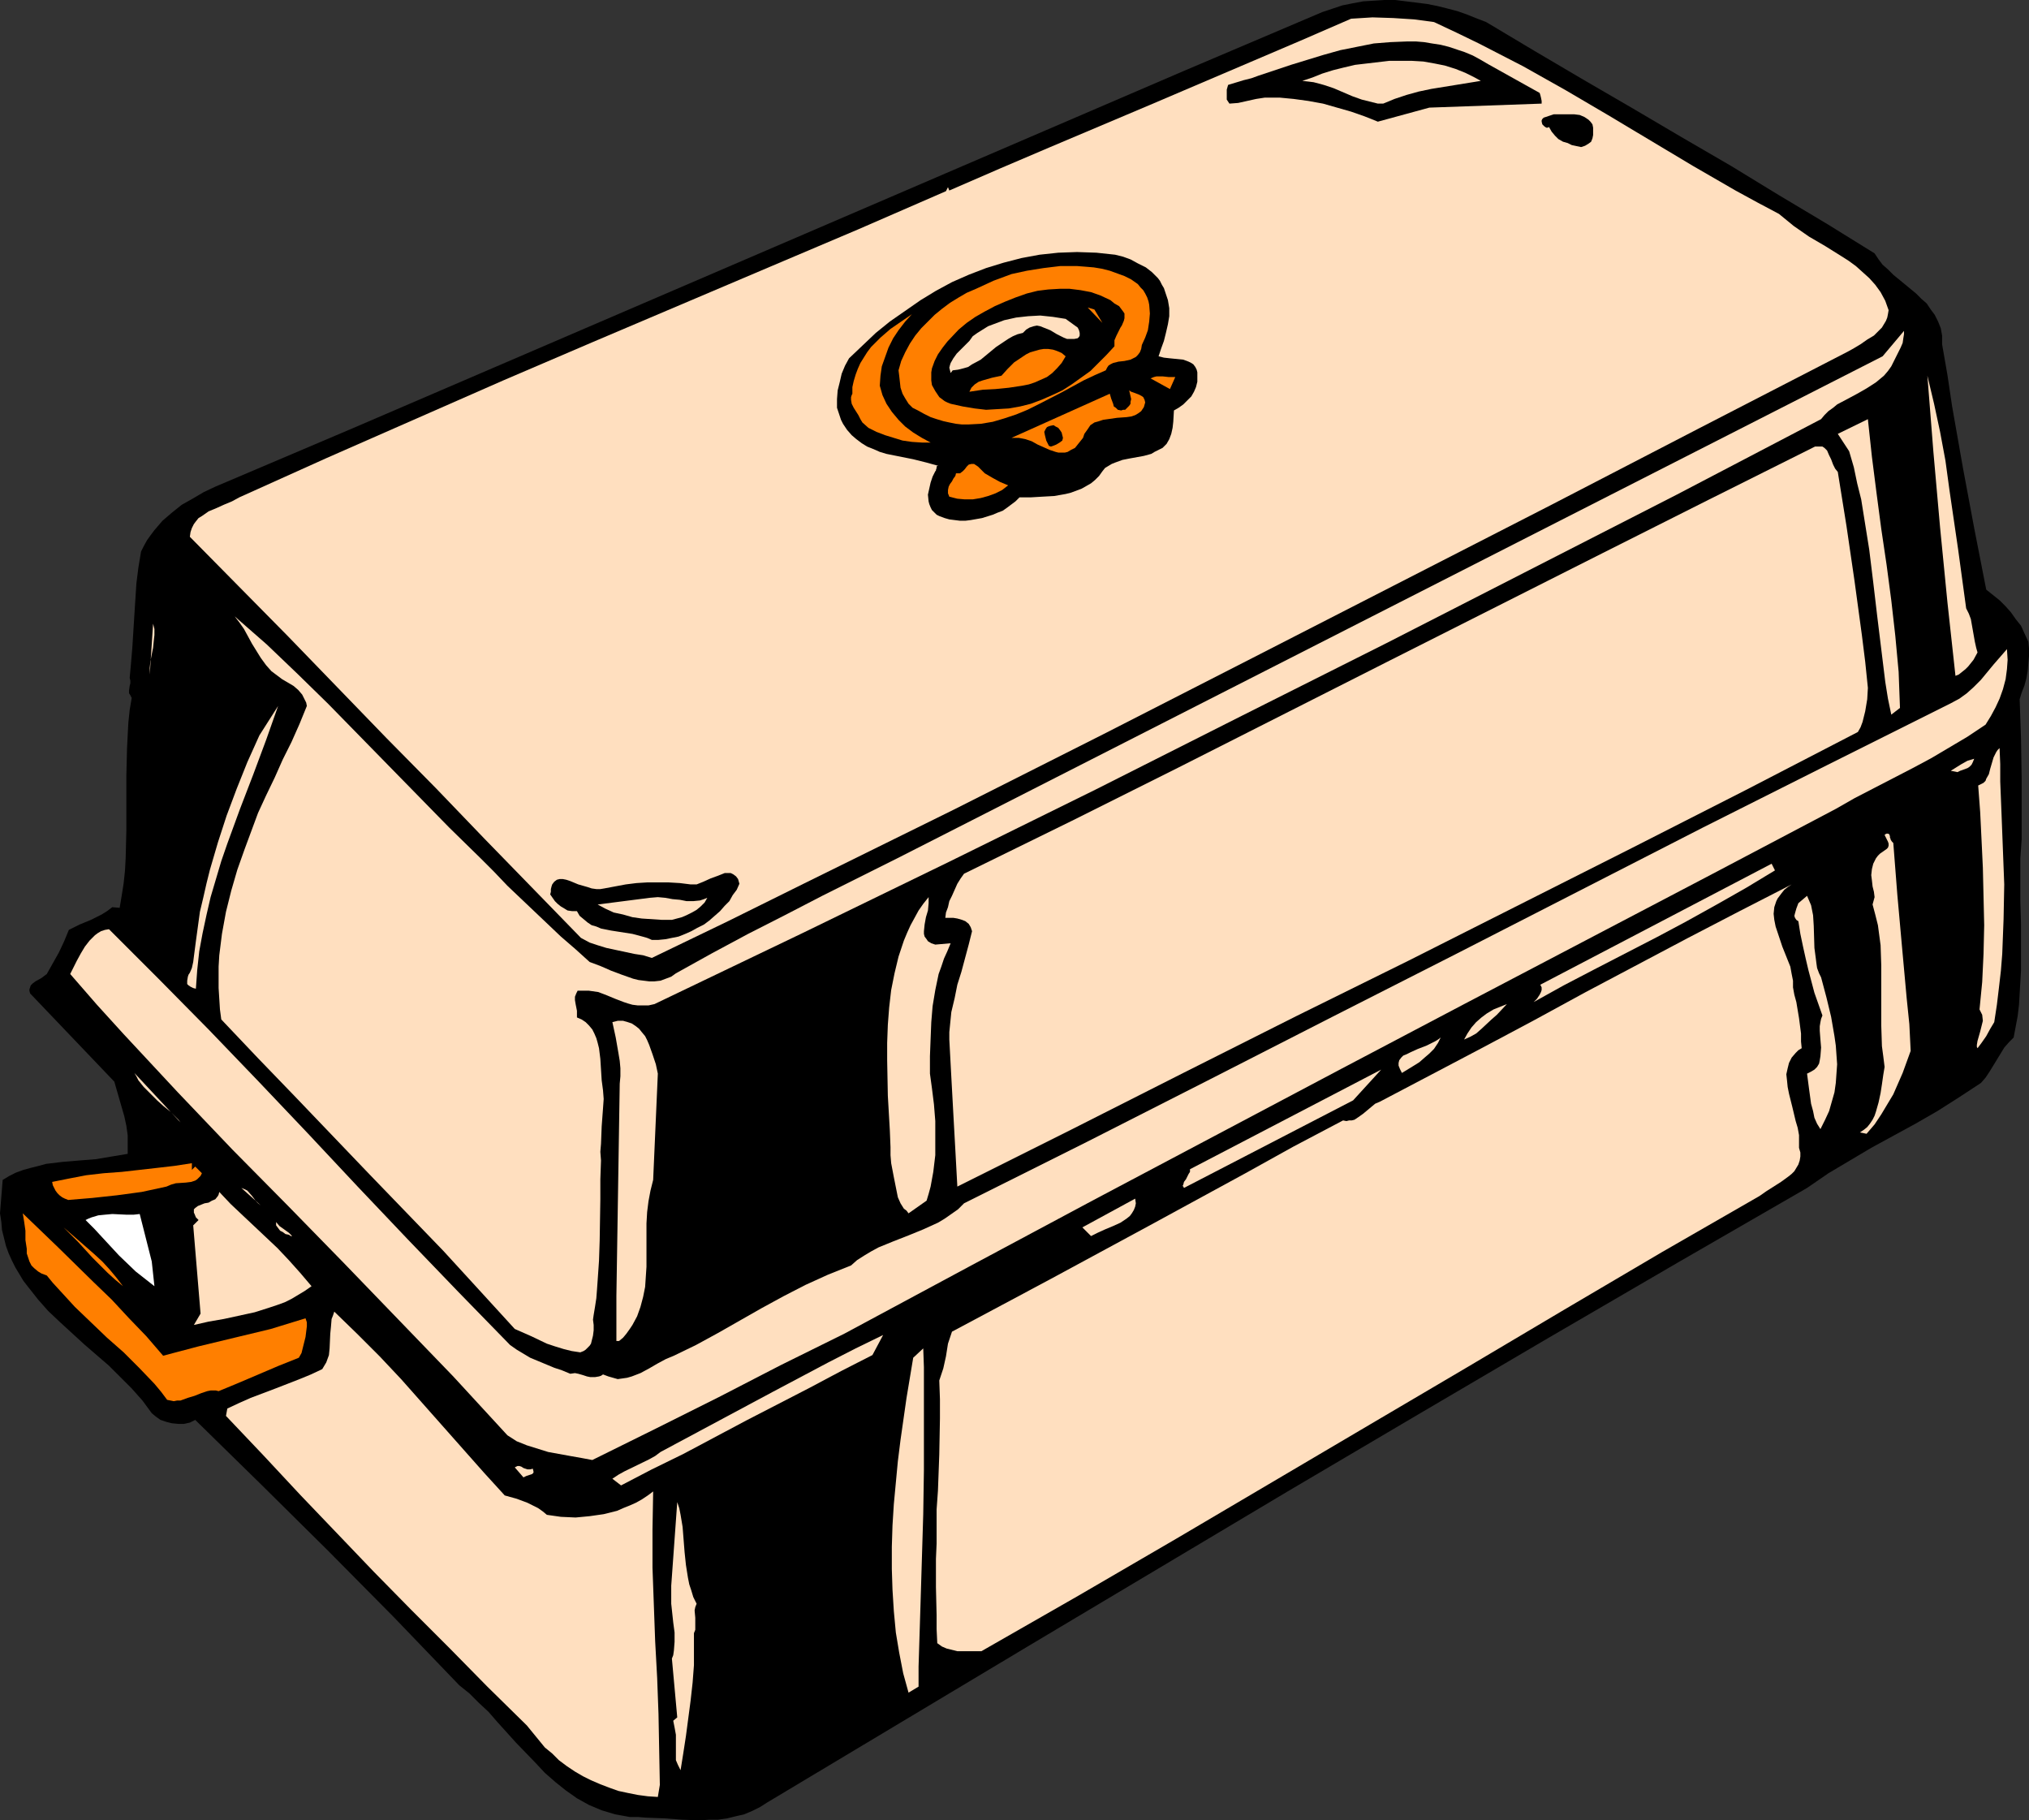 <?xml version="1.0" encoding="UTF-8" standalone="no"?>
<svg
   version="1.0"
   width="129.766mm"
   height="116.396mm"
   id="svg51"
   sodipodi:docname="Food Warmer 4.wmf"
   xmlns:inkscape="http://www.inkscape.org/namespaces/inkscape"
   xmlns:sodipodi="http://sodipodi.sourceforge.net/DTD/sodipodi-0.dtd"
   xmlns="http://www.w3.org/2000/svg"
   xmlns:svg="http://www.w3.org/2000/svg">
  <rect width="100%" height="100%" fill="#333333" stroke="none"/>
  <sodipodi:namedview
     id="namedview51"
     pagecolor="#ffffff"
     bordercolor="#000000"
     borderopacity="0.25"
     inkscape:showpageshadow="2"
     inkscape:pageopacity="0.0"
     inkscape:pagecheckerboard="0"
     inkscape:deskcolor="#d1d1d1"
     inkscape:document-units="mm" />
  <defs
     id="defs1">
    <pattern
       id="WMFhbasepattern"
       patternUnits="userSpaceOnUse"
       width="6"
       height="6"
       x="0"
       y="0" />
  </defs>
  <path
     style="fill:#000000;fill-opacity:1;fill-rule:evenodd;stroke:none"
     d="m 359.236,5.331 11.635,6.947 11.797,6.947 11.958,6.947 11.797,6.947 11.958,6.947 11.635,7.109 11.635,6.947 11.474,7.109 0.97,1.454 0.97,1.292 1.293,1.131 1.293,1.292 2.747,2.262 2.747,2.262 1.293,1.292 1.293,1.131 0.97,1.454 0.97,1.292 0.808,1.616 0.646,1.616 0.323,1.777 v 2.1 l 1.293,7.432 1.131,7.593 2.586,14.702 2.747,14.702 2.909,14.863 1.616,1.292 1.616,1.292 1.454,1.454 1.293,1.454 1.131,1.616 1.293,1.616 0.808,1.777 0.97,2.1 0.162,1.616 v 1.777 l -0.162,1.777 -0.162,1.939 -0.323,1.777 -0.485,1.777 -0.646,1.616 -0.485,1.616 0.162,4.685 0.162,4.685 0.162,9.855 v 9.693 4.847 l -0.323,4.685 v 2.423 7.916 l 0.162,5.493 v 5.655 5.655 l -0.323,5.493 -0.162,2.746 -0.323,2.746 -0.485,2.585 -0.485,2.585 -1.131,1.131 -1.131,1.292 -1.778,2.908 -1.778,2.908 -0.97,1.454 -1.131,1.292 -5.171,3.393 -5.333,3.393 -5.333,3.07 -5.333,2.908 -5.333,2.908 -5.171,3.07 -5.171,3.07 -5.171,3.554 -31.35,18.094 -31.35,18.256 -31.35,18.418 -31.512,18.579 -62.862,37.481 -62.862,37.643 -1.778,1.131 -1.939,0.969 -1.939,0.808 -2.101,0.485 -1.939,0.485 -2.262,0.323 h -2.101 l -2.262,0.162 -4.363,-0.162 -4.363,-0.323 -4.202,-0.162 -2.101,-0.162 h -1.939 l -1.778,-0.323 -1.778,-0.323 -1.616,-0.485 -1.616,-0.485 -3.07,-1.292 -2.909,-1.616 -2.747,-1.939 -2.424,-1.939 -2.586,-2.262 -2.262,-2.423 -4.686,-4.847 -4.525,-5.008 -2.101,-2.423 -2.424,-2.262 -2.262,-2.262 -2.424,-1.939 -7.918,-8.239 -7.918,-8.239 -15.837,-15.994 -15.998,-15.833 -7.918,-7.755 -8.242,-8.078 -1.293,0.646 -1.454,0.323 h -1.293 l -1.616,-0.162 -1.293,-0.323 -1.454,-0.485 -1.131,-0.808 -0.97,-0.808 -2.262,-3.07 -2.586,-2.908 -2.747,-2.746 -2.747,-2.746 -5.979,-5.17 -5.818,-5.331 -2.909,-2.746 L 9.211,314.068 6.787,310.998 5.656,309.544 3.717,306.313 2.909,304.697 2.101,302.92 1.454,301.143 0.97,299.204 0.485,297.266 0.323,295.327 0,293.227 l 0.646,-8.078 1.616,-0.969 1.616,-0.808 1.778,-0.646 1.778,-0.485 1.939,-0.485 1.778,-0.485 4.04,-0.485 3.878,-0.323 4.04,-0.323 3.878,-0.646 1.939,-0.323 1.939,-0.323 v -2.423 -2.1 l -0.323,-2.262 -0.485,-2.262 -2.424,-8.401 L 7.272,240.074 7.11,239.428 v -0.323 l 0.323,-0.969 0.485,-0.485 0.646,-0.485 1.454,-0.808 0.646,-0.485 0.646,-0.485 1.454,-2.585 1.454,-2.585 1.293,-2.746 1.131,-2.746 1.293,-0.646 1.293,-0.646 2.747,-1.131 2.586,-1.292 1.293,-0.808 1.293,-0.969 1.778,0.162 0.485,-2.908 0.485,-3.07 0.323,-3.07 0.162,-3.07 0.162,-6.462 v -13.248 l 0.162,-6.624 0.162,-3.231 0.162,-3.07 0.323,-3.07 0.485,-2.908 -0.323,-0.646 -0.323,-0.485 v -0.646 l 0.162,-1.131 0.162,-0.646 v -0.646 l -0.162,-0.646 0.323,-3.554 0.323,-3.877 0.485,-7.755 0.485,-7.593 0.485,-3.877 0.646,-3.877 0.646,-1.292 0.808,-1.454 0.808,-1.131 0.97,-1.292 1.939,-2.262 2.262,-1.939 2.424,-1.939 2.586,-1.454 2.747,-1.616 2.747,-1.292 33.451,-14.217 33.451,-14.379 133.805,-57.514 33.451,-14.379 33.451,-14.217 2.424,-0.808 2.424,-0.808 2.424,-0.485 2.586,-0.485 L 332.088,0.162 334.673,0 h 2.586 l 2.586,0.323 2.586,0.323 2.586,0.323 2.424,0.485 2.586,0.646 2.424,0.646 2.262,0.808 2.424,0.969 z"
     id="path1" />
  <path
     style="fill:#ffdfbf;fill-opacity:1;fill-rule:evenodd;stroke:none"
     d="m 346.632,5.331 5.494,2.585 5.333,2.585 5.333,2.746 5.333,2.746 10.342,5.816 10.181,5.978 20.523,12.278 10.342,5.978 5.333,2.908 5.171,2.746 1.778,1.454 1.778,1.454 3.717,2.585 3.878,2.262 3.878,2.423 1.778,1.131 1.778,1.292 1.616,1.454 1.616,1.454 1.454,1.616 1.293,1.777 1.131,2.1 0.808,2.262 -0.162,0.969 -0.162,0.808 -0.323,0.808 -0.485,0.808 -0.485,0.808 -0.646,0.646 -1.293,1.292 -1.616,0.969 -1.616,1.131 -1.616,0.969 -1.454,0.808 -36.037,18.579 -35.875,18.579 -71.912,36.835 -36.037,18.418 -36.198,18.256 -36.36,17.933 -18.261,9.047 -18.422,8.886 -2.101,-0.646 -2.101,-0.323 -4.525,-0.969 -2.262,-0.485 -2.101,-0.646 -1.939,-0.646 -2.101,-1.131 -5.656,-5.816 -5.818,-5.978 -11.797,-12.117 -11.797,-12.278 -11.958,-12.117 -23.917,-24.718 -11.958,-12.117 -11.635,-11.794 0.162,-1.131 0.323,-0.969 0.485,-0.969 0.485,-0.646 0.646,-0.808 0.808,-0.485 1.616,-1.131 1.939,-0.808 1.778,-0.808 1.939,-0.808 1.778,-0.969 21.17,-9.532 21.331,-9.37 21.331,-9.37 21.493,-9.209 42.986,-18.256 21.331,-9.047 21.17,-9.209 0.485,-0.969 0.323,0.808 12.282,-5.331 12.12,-5.17 24.078,-10.178 24.24,-10.34 12.12,-5.17 12.282,-5.331 2.586,-0.162 2.586,-0.162 5.01,0.162 5.01,0.323 z"
     id="path2" />
  <path
     style="fill:#000000;fill-opacity:1;fill-rule:evenodd;stroke:none"
     d="m 372.164,22.456 0.162,0.485 0.162,0.646 0.162,0.808 v 0.646 l -27.149,0.969 -12.443,3.393 -3.232,-1.292 -3.232,-1.131 -3.394,-0.969 -3.394,-0.969 -3.555,-0.646 -3.555,-0.485 -3.394,-0.323 h -3.555 l -2.101,0.323 -4.363,0.969 -2.101,0.162 -0.323,-0.485 -0.323,-0.485 V 23.426 22.941 21.649 l 0.323,-1.131 3.717,-1.131 1.939,-0.485 1.778,-0.646 3.878,-1.292 3.878,-1.292 7.918,-2.423 4.04,-1.131 4.04,-0.808 4.04,-0.808 4.04,-0.323 4.04,-0.162 h 2.101 l 1.939,0.162 1.939,0.323 2.101,0.323 1.939,0.485 1.939,0.646 1.939,0.646 1.939,0.808 1.778,0.969 1.939,1.131 z"
     id="path3" />
  <path
     style="fill:#ffdfbf;fill-opacity:1;fill-rule:evenodd;stroke:none"
     d="m 357.944,19.548 -5.979,0.969 -5.979,0.969 -3.07,0.646 -2.909,0.808 -2.909,0.969 -2.747,1.131 h -1.293 l -1.293,-0.323 -2.586,-0.646 -2.262,-0.808 -2.262,-0.969 -2.262,-0.969 -2.424,-0.808 -2.424,-0.646 -1.293,-0.162 -1.454,-0.162 2.424,-0.808 2.424,-0.969 2.586,-0.808 2.586,-0.646 2.747,-0.646 2.747,-0.323 2.747,-0.323 2.747,-0.323 h 2.747 2.747 l 2.747,0.162 2.747,0.485 2.424,0.485 2.586,0.808 2.424,0.969 2.262,1.131 z"
     id="path4" />
  <path
     style="fill:#000000;fill-opacity:1;fill-rule:evenodd;stroke:none"
     d="m 384.931,30.05 0.162,0.808 v 0.969 0.808 l -0.162,0.808 -0.323,0.808 -0.646,0.485 -0.808,0.485 -0.97,0.323 -2.262,-0.485 -0.97,-0.485 -1.131,-0.323 -1.131,-0.646 -0.808,-0.808 -0.808,-0.969 -0.646,-1.131 -0.323,0.162 h -0.323 l -0.485,-0.323 -0.485,-0.485 -0.162,-0.646 v -0.323 l 0.162,-0.323 0.323,-0.323 0.485,-0.162 0.485,-0.162 0.485,-0.162 0.97,-0.323 h 2.424 2.586 l 1.293,0.162 1.131,0.485 0.97,0.646 0.485,0.485 z"
     id="path5" />
  <path
     style="fill:#000000;fill-opacity:1;fill-rule:evenodd;stroke:none"
     d="m 281.668,70.601 0.323,0.969 0.323,0.969 0.323,1.939 v 1.939 l -0.323,1.939 -0.485,2.1 -0.485,1.939 -0.646,1.777 -0.646,1.939 1.293,0.323 1.454,0.162 1.616,0.162 1.616,0.162 1.293,0.485 0.646,0.323 0.485,0.323 0.485,0.646 0.323,0.646 0.162,0.646 v 0.808 1.454 l -0.323,1.292 -0.485,1.131 -0.646,1.131 -0.97,0.969 -0.97,0.969 -1.131,0.808 -1.131,0.646 -0.162,2.746 -0.162,1.454 -0.323,1.454 -0.485,1.292 -0.646,1.131 -0.485,0.485 -0.485,0.485 -0.646,0.323 -0.646,0.323 -0.646,0.323 -0.808,0.485 -1.778,0.485 -3.555,0.646 -1.616,0.323 -1.778,0.646 -0.808,0.323 -0.808,0.485 -0.808,0.485 -0.646,0.808 -0.808,1.131 -0.97,0.969 -0.97,0.808 -1.131,0.646 -1.131,0.646 -1.293,0.485 -1.293,0.485 -1.293,0.323 -2.747,0.485 -2.909,0.162 -2.747,0.162 h -2.747 l -0.97,0.969 -1.939,1.454 -1.131,0.808 -1.293,0.485 -1.131,0.485 -2.586,0.808 -2.747,0.485 -1.293,0.162 h -1.293 l -1.293,-0.162 -1.293,-0.162 -1.131,-0.323 -1.293,-0.485 -0.646,-0.323 -0.646,-0.646 -0.485,-0.485 -0.323,-0.646 -0.323,-0.808 -0.162,-0.646 -0.162,-1.616 0.323,-1.454 0.323,-1.454 0.485,-1.454 0.646,-1.292 0.162,-0.162 v -0.162 l 0.162,-0.485 v -0.323 l 0.162,-0.162 h 0.323 l -2.909,-0.808 -3.232,-0.808 -3.232,-0.646 -3.232,-0.646 -1.616,-0.485 -1.454,-0.646 -1.616,-0.646 -1.293,-0.808 -1.293,-0.969 -1.131,-0.969 -1.131,-1.292 -0.97,-1.454 -0.485,-0.969 -0.323,-0.969 -0.323,-0.969 -0.323,-0.969 v -2.1 l 0.162,-2.1 0.485,-1.939 0.485,-2.1 0.808,-1.939 0.97,-1.777 3.232,-3.07 3.232,-3.07 3.394,-2.746 3.717,-2.585 3.717,-2.585 3.717,-2.262 3.878,-2.1 4.04,-1.777 4.202,-1.616 4.202,-1.292 4.363,-1.131 4.363,-0.808 4.525,-0.485 4.525,-0.162 4.686,0.162 4.525,0.485 1.939,0.485 1.778,0.646 1.778,0.969 1.939,0.969 1.454,1.131 1.454,1.454 0.485,0.646 0.485,0.969 0.485,0.808 z"
     id="path6" />
  <path
     style="fill:#ff7f00;fill-opacity:1;fill-rule:evenodd;stroke:none"
     d="m 275.043,68.662 0.646,0.808 0.646,0.646 0.485,0.808 0.485,0.969 0.323,0.969 0.162,0.808 0.162,2.1 -0.162,1.939 -0.323,2.1 -0.646,1.777 -0.808,1.777 -0.162,0.969 -0.323,0.808 -0.485,0.646 -0.485,0.485 -0.646,0.323 -0.646,0.323 -1.454,0.323 -1.454,0.162 -1.293,0.323 -0.646,0.323 -0.485,0.323 -0.323,0.485 -0.323,0.646 -2.586,1.131 -2.747,1.292 -5.333,2.908 -5.333,2.746 -2.909,1.454 -2.747,1.131 -2.909,0.969 -2.747,0.808 -2.909,0.485 -3.07,0.162 h -1.454 l -1.454,-0.162 -1.616,-0.323 -1.454,-0.323 -1.616,-0.485 -1.454,-0.485 -1.616,-0.808 -1.454,-0.808 -1.293,-0.646 -0.97,-0.969 -0.808,-1.292 -0.646,-1.131 -0.485,-1.454 -0.162,-1.454 -0.162,-1.454 -0.162,-1.292 0.646,-2.262 0.97,-2.1 1.131,-2.1 1.293,-1.939 1.454,-1.777 1.616,-1.616 1.616,-1.616 1.778,-1.454 1.939,-1.454 2.101,-1.292 1.939,-1.131 2.262,-0.969 4.202,-1.939 4.363,-1.616 3.717,-0.808 4.04,-0.646 4.04,-0.485 h 4.04 l 2.101,0.162 1.939,0.162 1.939,0.323 1.939,0.485 1.778,0.646 1.778,0.646 1.616,0.808 z"
     id="path7" />
  <path
     style="fill:#000000;fill-opacity:1;fill-rule:evenodd;stroke:none"
     d="m 270.518,73.993 0.485,0.646 0.485,0.646 0.323,0.485 v 0.646 0.485 l -0.162,0.646 -0.485,1.131 -0.323,0.485 -0.323,0.646 -0.646,1.292 -0.485,1.131 v 0.646 0.808 l -1.939,2.1 -1.939,1.939 -1.939,1.939 -2.262,1.616 -2.262,1.616 -2.262,1.454 -2.424,1.131 -2.586,1.131 -2.586,0.969 -2.586,0.646 -2.747,0.485 -2.747,0.162 -2.747,0.162 -2.747,-0.323 -2.909,-0.485 -2.909,-0.646 -0.808,-0.323 -0.646,-0.323 -0.646,-0.485 -0.646,-0.485 -0.97,-1.454 -0.808,-1.454 -0.162,-1.131 V 90.957 89.987 l 0.162,-0.969 0.646,-1.777 0.808,-1.616 1.131,-1.616 1.131,-1.454 2.747,-2.908 1.939,-1.616 2.101,-1.454 2.262,-1.292 2.424,-1.292 2.586,-1.131 2.424,-0.969 2.747,-0.969 2.586,-0.646 2.586,-0.323 2.747,-0.162 h 2.424 l 2.586,0.323 2.586,0.485 2.262,0.808 2.424,1.131 0.97,0.808 z"
     id="path8" />
  <path
     style="fill:#ff7f00;fill-opacity:1;fill-rule:evenodd;stroke:none"
     d="m 266.478,78.032 -3.555,-3.716 1.616,0.485 z"
     id="path9" />
  <path
     style="fill:#ff7f00;fill-opacity:1;fill-rule:evenodd;stroke:none"
     d="m 212.665,93.219 0.646,2.262 0.97,2.1 1.293,1.939 1.616,1.939 1.616,1.616 1.939,1.454 2.101,1.292 2.101,1.131 h -2.101 l -2.424,-0.162 -2.262,-0.323 -2.101,-0.646 -2.101,-0.646 -2.101,-0.808 -1.939,-0.969 -1.454,-1.292 -0.485,-0.808 -0.485,-0.969 -1.131,-1.777 -0.485,-0.969 -0.162,-0.969 v -0.646 l 0.162,-0.485 0.162,-0.323 v -1.616 l 0.323,-1.454 0.485,-1.616 0.485,-1.292 0.646,-1.454 0.808,-1.292 0.808,-1.292 0.97,-1.292 2.262,-2.262 2.424,-2.1 2.586,-1.777 2.586,-1.777 -1.616,1.777 -1.616,2.1 -1.293,1.939 -1.131,2.262 -0.808,2.262 -0.808,2.262 -0.323,2.262 z"
     id="path10" />
  <path
     style="fill:#ffdfbf;fill-opacity:1;fill-rule:evenodd;stroke:none"
     d="m 260.499,79.163 0.323,0.646 0.162,0.646 v 0.646 l -0.162,0.323 -0.323,0.323 -0.808,0.162 h -0.808 -0.97 l -0.808,-0.323 -1.616,-0.808 -1.616,-0.969 -1.616,-0.646 -0.808,-0.323 -0.808,-0.162 -0.808,0.162 -0.97,0.323 -0.808,0.485 -0.808,0.808 -1.293,0.323 -1.131,0.485 -1.131,0.646 -0.97,0.646 -1.939,1.292 -3.717,3.07 -2.101,1.131 -0.97,0.646 -1.131,0.323 -1.293,0.323 -1.293,0.162 -0.485,0.646 -0.162,-0.646 -0.162,-0.646 0.162,-0.646 0.162,-0.485 0.646,-1.131 0.808,-1.131 0.97,-0.969 2.101,-2.1 0.808,-1.131 1.131,-0.808 1.293,-0.808 1.293,-0.808 1.293,-0.485 2.586,-0.969 2.909,-0.646 2.909,-0.323 2.909,-0.162 3.07,0.323 3.07,0.485 z"
     id="path11" />
  <path
     style="fill:#ffdfbf;fill-opacity:1;fill-rule:evenodd;stroke:none"
     d="m 457.166,88.533 -0.808,1.131 -0.97,1.131 -0.97,0.808 -0.97,0.808 -2.262,1.454 -2.262,1.292 -2.424,1.292 -2.424,1.292 -0.97,0.808 -1.131,0.808 -0.97,0.969 -0.808,0.969 -34.906,18.256 -35.067,17.933 -35.067,17.933 -35.067,17.61 -35.229,17.771 -35.39,17.448 -35.552,17.287 -35.714,17.125 -1.454,0.323 h -1.454 -1.131 l -1.293,-0.162 -1.131,-0.323 -0.97,-0.323 -2.101,-0.808 -1.939,-0.808 -2.101,-0.808 -1.131,-0.162 -1.131,-0.162 h -1.293 -1.454 l -0.323,0.646 -0.323,0.808 v 0.808 l 0.162,0.969 0.323,1.616 v 0.808 0.808 l 1.131,0.485 0.97,0.646 0.808,0.808 0.808,0.969 0.485,0.969 0.485,1.131 0.323,1.131 0.323,1.292 0.323,2.585 0.162,2.585 0.162,2.585 0.323,2.423 0.162,2.1 -0.162,2.262 -0.323,4.362 -0.162,4.2 -0.162,1.939 0.162,2.1 -0.162,4.524 v 4.847 l -0.162,10.017 -0.162,4.847 -0.323,4.685 -0.162,2.262 -0.162,2.1 -0.323,2.1 -0.323,1.939 -0.162,1.131 0.162,1.292 v 1.292 l -0.162,1.292 -0.323,1.292 -0.162,0.646 -0.323,0.485 -0.485,0.485 -0.485,0.485 -0.485,0.323 -0.808,0.323 -2.101,-0.323 -1.939,-0.485 -2.101,-0.646 -1.939,-0.646 -3.717,-1.777 -4.04,-1.777 -8.565,-9.37 -8.726,-9.532 -17.938,-18.579 -17.938,-18.741 -8.888,-9.209 -8.888,-9.37 -0.323,-2.423 -0.162,-2.585 -0.162,-2.585 v -2.746 -2.423 l 0.162,-2.746 0.646,-5.17 0.97,-5.331 1.293,-5.17 1.454,-5.008 1.778,-5.008 1.616,-4.362 1.616,-4.362 1.939,-4.2 2.101,-4.362 1.939,-4.362 2.101,-4.2 1.939,-4.362 1.778,-4.362 -0.162,-0.808 -0.323,-0.646 -0.646,-1.292 -0.97,-1.131 -1.131,-0.969 -2.747,-1.616 -2.586,-1.939 -1.293,-1.454 -1.293,-1.777 -2.101,-3.393 -1.939,-3.554 -1.131,-1.616 -1.131,-1.454 7.757,6.785 7.434,7.109 7.434,7.27 7.272,7.432 7.272,7.432 14.706,15.025 7.595,7.432 3.232,3.231 3.232,3.393 6.464,6.139 6.464,6.139 3.555,3.07 3.394,3.07 2.586,0.969 1.131,0.485 1.454,0.646 2.586,0.969 2.747,0.969 1.293,0.323 1.293,0.162 1.293,0.162 h 1.293 l 1.454,-0.162 1.293,-0.485 1.293,-0.485 1.131,-0.808 8.726,-4.847 8.726,-4.685 8.888,-4.524 9.05,-4.685 9.05,-4.524 9.05,-4.524 18.099,-9.209 220.099,-112.121 5.171,-6.139 v 0.808 l -0.162,0.969 -0.162,1.131 -0.485,1.131 -1.131,2.262 z"
     id="path12" />
  <path
     style="fill:#ff7f00;fill-opacity:1;fill-rule:evenodd;stroke:none"
     d="m 257.59,86.11 -0.97,1.616 -1.131,1.292 -1.131,1.131 -1.293,0.969 -1.454,0.646 -1.454,0.646 -1.454,0.485 -1.616,0.323 -3.232,0.485 -3.232,0.323 -3.07,0.162 -3.232,0.485 0.485,-0.969 0.808,-0.808 0.97,-0.646 0.97,-0.323 2.262,-0.646 2.262,-0.485 1.454,-1.616 1.616,-1.616 1.939,-1.292 0.97,-0.646 0.97,-0.485 1.131,-0.323 1.131,-0.323 0.97,-0.162 h 1.131 l 1.131,0.162 0.97,0.323 1.131,0.485 z"
     id="path13" />
  <path
     style="fill:#ff7f00;fill-opacity:1;fill-rule:evenodd;stroke:none"
     d="m 284.092,91.118 -1.293,2.908 -4.686,-2.585 0.808,-0.323 0.646,-0.162 h 1.454 l 1.454,0.162 z"
     id="path14" />
  <path
     style="fill:#ffdfbf;fill-opacity:1;fill-rule:evenodd;stroke:none"
     d="m 475.265,147.017 0.646,1.292 0.485,1.292 0.485,2.746 0.485,2.746 0.323,1.454 0.323,1.131 -0.97,1.777 -1.293,1.616 -0.646,0.646 -0.808,0.646 -0.808,0.646 -0.808,0.323 -0.97,-8.886 -0.97,-8.886 -1.778,-18.094 -1.616,-18.256 -1.454,-18.418 1.616,6.785 1.454,6.785 1.293,6.947 0.97,7.109 2.101,14.379 z"
     id="path15" />
  <path
     style="fill:#ff7f00;fill-opacity:1;fill-rule:evenodd;stroke:none"
     d="m 276.82,97.258 -0.323,1.131 -0.646,0.969 -0.646,0.485 -0.808,0.485 -0.97,0.323 -1.131,0.162 -2.262,0.162 -2.262,0.323 -1.131,0.162 -0.97,0.323 -1.131,0.323 -0.97,0.646 -0.646,0.969 -0.808,1.131 -0.323,0.969 -0.646,0.808 -0.646,0.808 -0.646,0.808 -0.97,0.485 -0.808,0.485 -0.646,0.162 h -0.808 -0.808 l -0.646,-0.162 -1.454,-0.485 -1.454,-0.646 -1.454,-0.646 -1.454,-0.808 -1.454,-0.485 -1.616,-0.323 h -0.808 -0.97 l 23.755,-10.663 0.323,1.131 0.485,1.292 0.162,0.646 0.485,0.323 0.485,0.485 0.808,0.162 0.485,-0.162 h 0.485 l 0.323,-0.323 0.323,-0.323 0.323,-0.323 0.323,-0.485 v -0.485 l 0.162,-0.646 -0.485,-2.1 0.485,0.323 0.485,0.162 1.293,0.485 0.646,0.323 0.485,0.323 0.323,0.646 z"
     id="path16" />
  <path
     style="fill:#ffdfbf;fill-opacity:1;fill-rule:evenodd;stroke:none"
     d="m 459.267,171.089 -2.101,1.616 -0.808,-3.877 -0.646,-4.039 -0.97,-7.916 -0.97,-7.916 -0.97,-8.239 -0.97,-7.916 -1.293,-8.078 -0.646,-4.039 -0.97,-3.877 -0.808,-3.877 -1.131,-3.877 -2.747,-4.2 7.272,-3.554 0.97,9.047 1.131,8.886 1.131,8.563 1.293,8.724 1.131,8.563 0.97,8.563 0.808,8.724 0.162,4.362 z"
     id="path17" />
  <path
     style="fill:#000000;fill-opacity:1;fill-rule:evenodd;stroke:none"
     d="m 256.782,106.466 -0.646,0.485 -0.808,0.485 -0.808,0.323 -0.485,0.162 -0.485,-0.162 -0.646,-1.292 -0.162,-0.646 -0.162,-0.646 -0.162,-0.808 0.323,-0.646 0.323,-0.485 0.323,-0.162 0.485,-0.162 0.808,-0.162 0.485,0.323 0.646,0.323 0.485,0.646 0.323,0.485 0.162,0.646 0.162,0.646 z"
     id="path18" />
  <path
     style="fill:#ffdfbf;fill-opacity:1;fill-rule:evenodd;stroke:none"
     d="m 444.238,114.06 2.101,13.086 1.939,13.248 1.778,13.086 0.808,6.462 0.646,6.301 -0.162,2.746 -0.485,2.908 -0.323,1.292 -0.323,1.292 -0.485,1.292 -0.646,1.131 -27.149,14.055 -27.31,13.894 -54.136,27.303 -27.149,13.409 -27.31,13.732 -27.149,13.732 -27.472,13.732 -0.485,-8.886 -0.485,-8.724 -0.485,-8.886 -0.485,-9.047 v -1.777 l 0.162,-1.616 0.323,-3.231 0.808,-3.393 0.646,-3.231 0.97,-3.07 1.778,-6.624 0.808,-3.231 -0.323,-0.969 -0.485,-0.808 -0.808,-0.646 -0.808,-0.323 -1.131,-0.323 -0.97,-0.162 h -0.97 -0.97 l 0.162,-1.292 0.485,-1.292 0.323,-1.454 0.646,-1.292 1.293,-2.908 0.808,-1.292 0.808,-1.131 26.018,-12.763 25.856,-12.925 25.533,-12.925 25.533,-12.925 51.227,-25.849 25.694,-12.925 25.856,-12.925 h 0.646 0.646 0.485 l 0.485,0.323 0.323,0.323 0.323,0.323 0.485,1.131 0.485,0.969 0.485,1.292 0.485,0.969 z"
     id="path19" />
  <path
     style="fill:#ff7f00;fill-opacity:1;fill-rule:evenodd;stroke:none"
     d="m 243.693,117.291 -1.454,1.131 -1.616,0.808 -1.778,0.646 -1.778,0.485 -1.939,0.323 h -1.939 l -1.778,-0.162 -1.939,-0.485 -0.323,-0.808 v -0.808 l 0.162,-0.808 0.323,-0.646 0.485,-0.646 0.323,-0.646 0.485,-0.646 0.162,-0.646 h 0.485 0.485 l 0.646,-0.485 0.485,-0.485 0.485,-0.646 0.485,-0.485 0.646,-0.162 h 0.323 0.323 l 0.485,0.323 0.485,0.323 0.808,0.808 0.808,0.808 1.939,1.131 1.778,0.969 z"
     id="path20" />
  <path
     style="fill:#ffdfbf;fill-opacity:1;fill-rule:evenodd;stroke:none"
     d="m 36.198,163.011 0.808,-12.278 0.323,1.292 v 1.454 l -0.162,1.454 -0.162,1.616 -0.646,3.231 -0.162,1.616 z"
     id="path21" />
  <path
     style="fill:#ffdfbf;fill-opacity:1;fill-rule:evenodd;stroke:none"
     d="m 479.951,175.128 -4.363,2.908 -4.363,2.585 -4.363,2.585 -4.525,2.423 -9.373,4.847 -4.686,2.423 -4.525,2.585 -29.734,15.671 -59.792,31.342 -30.058,15.833 -60.115,31.827 -29.896,15.994 -30.058,16.156 -15.352,7.593 -15.029,7.755 -15.19,7.593 -15.352,7.593 -2.586,-0.485 -2.747,-0.485 -5.333,-0.969 -2.586,-0.808 -2.586,-0.808 -2.424,-0.969 -2.262,-1.454 L 109.565,332.647 96.313,318.914 83.062,305.182 69.65,291.45 56.237,277.879 42.986,263.985 l -13.09,-14.056 -6.464,-7.109 -6.464,-7.432 1.616,-3.231 0.97,-1.777 0.97,-1.616 1.131,-1.454 1.293,-1.292 0.646,-0.485 0.808,-0.485 0.97,-0.323 0.97,-0.162 11.958,11.955 12.12,12.278 11.958,12.44 12.12,12.763 11.958,12.763 12.12,12.763 12.282,12.763 12.443,12.763 1.616,1.131 1.616,0.969 1.616,0.969 1.939,0.808 3.878,1.616 1.939,0.646 1.939,0.808 1.131,-0.162 0.808,0.162 1.131,0.323 0.97,0.323 0.808,0.162 h 1.131 l 0.97,-0.162 0.485,-0.162 0.485,-0.323 1.293,0.485 1.131,0.323 1.131,0.323 1.131,-0.162 1.131,-0.162 1.131,-0.323 2.101,-0.808 2.101,-1.131 1.939,-1.131 2.101,-1.131 1.939,-0.808 5.333,-2.585 5.333,-2.908 10.504,-5.978 5.333,-2.908 5.333,-2.746 5.333,-2.423 5.656,-2.262 1.454,-1.292 1.778,-1.131 1.616,-0.969 1.778,-0.969 3.555,-1.454 3.717,-1.454 3.555,-1.454 1.778,-0.808 1.778,-0.808 1.616,-0.969 1.616,-1.131 1.616,-1.131 1.454,-1.454 29.734,-14.863 29.573,-15.025 29.734,-15.186 29.896,-15.186 59.63,-30.534 29.896,-15.025 30.058,-15.025 2.101,-1.131 1.778,-1.292 1.616,-1.454 1.778,-1.777 3.07,-3.716 3.232,-3.716 0.162,2.585 -0.162,2.262 -0.323,2.423 -0.646,2.423 -0.808,2.262 -0.97,2.1 -1.131,2.1 z"
     id="path22" />
  <path
     style="fill:#ffdfbf;fill-opacity:1;fill-rule:evenodd;stroke:none"
     d="m 47.349,238.943 -0.646,-0.162 -0.646,-0.323 -0.485,-0.323 -0.323,-0.323 v -0.323 -0.485 l 0.162,-0.969 0.162,-0.485 0.323,-0.485 0.485,-1.131 0.323,-1.454 0.162,-1.292 0.485,-3.716 0.485,-3.554 0.485,-3.554 0.808,-3.393 0.808,-3.554 0.808,-3.231 1.939,-6.624 2.101,-6.462 2.424,-6.462 2.586,-6.462 2.909,-6.462 4.525,-7.109 -2.909,8.239 -3.07,8.239 -3.232,8.401 -3.07,8.401 -1.454,4.2 -1.293,4.362 -1.293,4.362 -0.97,4.2 -0.97,4.524 -0.808,4.362 -0.485,4.524 z"
     id="path23" />
  <path
     style="fill:#ffdfbf;fill-opacity:1;fill-rule:evenodd;stroke:none"
     d="m 482.052,247.021 -0.97,1.616 -0.97,1.777 -1.131,1.616 -0.485,0.646 -0.485,0.646 -0.162,-0.323 v -0.485 l 0.162,-0.969 0.323,-1.131 0.323,-1.131 0.323,-1.292 0.323,-1.292 -0.162,-1.454 -0.323,-0.646 -0.323,-0.646 0.646,-6.624 0.323,-6.785 0.162,-6.947 -0.162,-6.947 -0.162,-6.947 -0.323,-6.785 -0.323,-6.624 -0.485,-6.462 0.646,-0.323 0.646,-0.323 0.485,-0.485 0.162,-0.485 0.646,-1.131 0.323,-1.292 0.808,-2.746 0.646,-1.292 0.323,-0.485 0.485,-0.485 0.162,3.877 v 4.2 l 0.323,8.078 0.323,8.401 0.323,8.401 -0.162,8.401 -0.323,8.401 -0.323,4.039 -0.485,4.2 -0.485,4.039 z"
     id="path24" />
  <path
     style="fill:#ffdfbf;fill-opacity:1;fill-rule:evenodd;stroke:none"
     d="m 477.204,183.368 -0.323,0.808 -0.323,0.646 -0.485,0.485 -0.485,0.323 -1.293,0.485 -0.485,0.162 -0.646,0.323 -0.808,-0.162 -0.808,-0.162 1.293,-0.808 1.293,-0.808 1.454,-0.808 z"
     id="path25" />
  <path
     style="fill:#ffdfbf;fill-opacity:1;fill-rule:evenodd;stroke:none"
     d="m 457.651,203.724 0.97,12.44 1.131,12.601 1.131,12.44 0.646,6.301 0.323,6.462 -1.939,5.331 -1.131,2.585 -1.131,2.585 -1.454,2.423 -1.454,2.423 -1.616,2.423 -1.939,2.262 -1.616,-0.323 0.97,-0.646 0.808,-0.646 0.646,-0.808 0.646,-0.969 0.485,-0.969 0.323,-0.969 0.646,-2.262 0.485,-2.262 0.323,-2.1 0.323,-2.262 0.323,-1.939 -0.323,-2.585 -0.323,-2.423 -0.162,-5.008 v -4.847 -2.423 -7.27 l -0.162,-4.847 -0.323,-2.423 -0.323,-2.423 -0.646,-2.585 -0.646,-2.423 0.485,-1.777 -0.162,-1.292 -0.323,-1.292 -0.162,-1.454 -0.162,-1.292 0.162,-1.454 0.323,-1.292 0.323,-0.646 0.323,-0.646 0.485,-0.646 0.485,-0.485 1.616,-1.131 0.323,-0.323 0.162,-0.485 v -0.485 l -0.162,-0.485 -0.808,-1.616 0.162,-0.162 0.323,-0.162 h 0.323 l 0.323,0.162 0.162,0.485 v 0.323 l 0.162,0.323 v 0.162 l 0.323,0.485 z"
     id="path26" />
  <path
     style="fill:#ffdfbf;fill-opacity:1;fill-rule:evenodd;stroke:none"
     d="m 429.048,210.348 -6.949,4.2 -7.11,4.039 -7.272,4.039 -7.272,3.877 -15.029,7.755 -7.434,3.877 -7.272,4.039 0.808,-0.808 0.646,-0.969 0.323,-0.646 0.162,-0.485 v -0.646 l -0.323,-0.646 55.914,-29.242 z"
     id="path27" />
  <path
     style="fill:#000000;fill-opacity:1;fill-rule:evenodd;stroke:none"
     d="m 178.729,213.579 -0.646,1.454 -0.97,1.292 -0.808,1.454 -1.131,1.131 -1.131,1.292 -1.293,1.131 -1.293,1.131 -1.293,0.969 -1.616,0.808 -1.454,0.808 -1.454,0.646 -1.616,0.646 -1.616,0.323 -1.616,0.323 -1.616,0.162 h -1.616 l -1.131,-0.485 -1.131,-0.323 -2.424,-0.646 -5.171,-0.808 -2.424,-0.485 -1.131,-0.485 -1.131,-0.323 -0.97,-0.646 -0.97,-0.808 -0.97,-0.808 -0.646,-1.131 h -1.131 l -1.131,-0.162 -0.808,-0.485 -0.808,-0.485 -0.808,-0.646 -0.646,-0.646 -1.131,-1.616 0.162,-0.646 v -0.646 l 0.162,-0.646 0.162,-0.485 0.485,-0.646 0.646,-0.485 0.646,-0.162 h 0.808 l 0.808,0.162 0.97,0.323 1.939,0.808 2.262,0.646 0.97,0.323 1.131,0.162 h 0.97 l 0.97,-0.162 5.171,-0.969 2.586,-0.323 2.586,-0.162 h 2.586 2.586 l 2.747,0.162 2.586,0.323 h 0.808 0.646 l 0.808,-0.323 0.808,-0.323 1.778,-0.808 1.778,-0.646 1.616,-0.646 h 0.808 0.646 l 0.646,0.323 0.646,0.485 0.485,0.646 z"
     id="path28" />
  <path
     style="fill:#ffdfbf;fill-opacity:1;fill-rule:evenodd;stroke:none"
     d="m 433.088,213.74 -0.97,0.646 -0.808,0.646 -0.646,0.808 -0.485,0.646 -0.485,0.646 -0.323,0.646 -0.485,1.454 -0.162,1.616 0.162,1.454 0.323,1.616 0.485,1.454 1.131,3.393 1.293,3.231 0.646,1.616 0.323,1.777 0.323,1.616 v 1.616 l 0.323,1.777 0.485,1.777 0.646,3.877 0.485,3.716 v 1.939 l 0.162,1.616 -0.808,0.485 -0.646,0.646 -0.97,1.131 -0.646,1.292 -0.323,1.292 -0.323,1.454 0.162,1.454 0.162,1.616 0.323,1.616 0.808,3.231 0.808,3.393 0.485,1.616 0.323,1.777 v 1.454 1.616 l 0.323,1.131 v 0.969 l -0.162,0.969 -0.323,0.969 -0.485,0.808 -0.485,0.808 -0.646,0.646 -0.808,0.646 -1.778,1.292 -1.778,1.131 -1.778,1.131 -1.616,1.131 -23.594,13.571 -23.594,13.894 -23.432,13.894 -23.594,13.894 -46.864,27.626 -23.594,13.732 -23.432,13.409 h -1.454 -1.454 -2.909 l -1.293,-0.323 -1.293,-0.323 -1.131,-0.485 -1.131,-0.808 -0.162,-3.393 v -3.393 l -0.162,-6.785 v -6.785 l 0.162,-3.716 v -3.716 -4.524 l 0.323,-4.524 0.323,-8.724 0.162,-8.724 v -4.685 l -0.162,-4.524 0.485,-1.454 0.485,-1.454 0.646,-2.908 0.485,-3.07 0.485,-1.454 0.485,-1.454 12.12,-6.462 11.797,-6.301 23.594,-12.763 23.432,-12.763 11.635,-6.462 11.958,-6.301 0.808,0.162 0.646,-0.162 h 0.646 l 0.646,-0.162 0.97,-0.646 1.131,-0.808 0.97,-0.808 0.97,-0.808 0.97,-0.808 1.131,-0.485 12.605,-6.624 12.282,-6.462 12.443,-6.624 12.443,-6.785 24.725,-13.086 12.443,-6.462 z"
     id="path29" />
  <path
     style="fill:#ffdfbf;fill-opacity:1;fill-rule:evenodd;stroke:none"
     d="m 440.198,236.197 1.293,4.847 1.131,4.685 0.808,4.685 0.323,2.262 0.162,2.262 0.162,2.262 -0.162,2.262 -0.162,2.262 -0.323,2.262 -0.646,2.262 -0.646,2.262 -0.97,2.1 -1.131,2.262 -0.808,-1.292 -0.646,-1.454 -0.323,-1.616 -0.485,-1.777 -0.485,-3.554 -0.485,-3.716 0.97,-0.485 0.808,-0.485 0.646,-0.646 0.485,-0.808 0.162,-0.808 0.162,-0.969 0.162,-2.1 -0.162,-1.939 -0.162,-2.1 v -1.131 l 0.162,-0.969 0.162,-0.808 0.323,-0.808 -0.97,-2.746 -0.97,-2.746 -1.454,-5.493 -0.646,-2.746 -0.646,-2.908 -0.646,-3.07 -0.485,-3.07 -0.485,-0.323 -0.323,-0.485 -0.162,-0.485 0.162,-0.646 0.323,-1.131 0.485,-1.292 2.101,-1.777 0.485,1.131 0.485,1.131 0.485,2.423 0.162,2.585 0.162,5.331 0.323,2.423 0.162,1.292 0.162,1.131 0.485,1.292 z"
     id="path30" />
  <path
     style="fill:#ffdfbf;fill-opacity:1;fill-rule:evenodd;stroke:none"
     d="m 226.078,228.281 3.717,-0.323 -0.808,1.939 -0.808,1.777 -0.646,1.939 -0.646,1.777 -0.808,3.877 -0.646,3.877 -0.323,3.877 -0.162,4.039 -0.162,4.2 v 4.2 l 0.485,3.554 0.485,3.877 0.323,4.039 v 4.2 4.039 l -0.485,4.039 -0.323,1.777 -0.323,1.777 -0.485,1.777 -0.485,1.616 -4.363,3.07 -0.485,-0.646 -0.646,-0.485 -0.808,-1.292 -0.646,-1.454 -0.323,-1.616 -0.646,-3.231 -0.646,-3.393 -0.162,-1.939 v -1.939 l -0.162,-4.039 -0.485,-8.401 -0.162,-8.563 v -4.2 l 0.162,-4.362 0.323,-4.2 0.485,-4.2 0.808,-4.039 0.97,-4.039 1.293,-3.877 0.808,-1.939 0.808,-1.777 0.97,-1.777 0.97,-1.777 1.131,-1.616 1.293,-1.616 v 0.646 0.808 l -0.162,1.777 -0.485,1.616 -0.323,1.777 -0.162,1.616 v 0.646 l 0.162,0.646 0.485,0.646 0.323,0.485 0.808,0.485 z"
     id="path31" />
  <path
     style="fill:#ffdfbf;fill-opacity:1;fill-rule:evenodd;stroke:none"
     d="m 170.973,216.972 -0.646,1.131 -0.97,0.969 -0.97,0.808 -1.131,0.646 -1.293,0.646 -1.131,0.485 -2.424,0.646 h -2.424 l -2.424,-0.162 -2.424,-0.162 -2.262,-0.323 -2.262,-0.646 -2.262,-0.485 -2.101,-0.969 -1.778,-0.969 12.605,-1.616 1.939,-0.162 1.778,0.162 1.778,0.323 1.778,0.162 1.616,0.323 h 1.616 l 1.616,-0.162 0.97,-0.323 z"
     id="path32" />
  <path
     style="fill:#ffdfbf;fill-opacity:1;fill-rule:evenodd;stroke:none"
     d="m 364.246,242.659 -2.424,2.585 -1.293,1.131 -2.424,2.262 -1.293,1.131 -1.454,0.808 -1.454,0.646 0.808,-1.454 0.97,-1.454 1.131,-1.292 1.293,-1.131 1.293,-0.969 1.616,-0.969 1.616,-0.646 z"
     id="path33" />
  <path
     style="fill:#ffdfbf;fill-opacity:1;fill-rule:evenodd;stroke:none"
     d="m 159.014,259.461 -1.131,25.688 -0.646,2.585 -0.485,2.585 -0.323,2.585 -0.162,2.746 v 5.17 5.331 l -0.162,2.423 -0.162,2.423 -0.485,2.423 -0.646,2.423 -0.808,2.262 -1.131,2.1 -0.646,0.969 -0.808,1.131 -0.808,0.969 -0.97,0.808 h -0.646 v -10.824 l 0.808,-51.375 0.162,-1.777 v -1.939 l -0.162,-1.777 -0.323,-1.939 -0.646,-3.716 -0.808,-3.716 1.293,-0.323 h 1.293 l 1.131,0.323 0.97,0.323 0.97,0.646 0.808,0.646 0.646,0.808 0.808,0.969 0.485,0.969 0.485,1.131 0.808,2.262 0.808,2.423 z"
     id="path34" />
  <path
     style="fill:#ffdfbf;fill-opacity:1;fill-rule:evenodd;stroke:none"
     d="m 338.875,259.3 -0.485,-0.969 -0.323,-0.808 v -0.646 l 0.162,-0.646 0.485,-0.646 0.485,-0.485 0.808,-0.323 0.97,-0.485 1.778,-0.808 2.101,-0.808 1.939,-0.969 0.808,-0.485 0.646,-0.485 -0.646,1.292 -0.97,1.454 -1.131,1.131 -1.131,0.969 -1.293,1.131 -1.293,0.808 z"
     id="path35" />
  <path
     style="fill:#ffdfbf;fill-opacity:1;fill-rule:evenodd;stroke:none"
     d="m 286.193,287.087 -0.162,-0.323 -0.162,-0.162 0.162,-0.323 0.162,-0.646 0.485,-0.646 0.646,-1.292 0.323,-0.485 v -0.646 l 46.218,-24.072 -6.787,7.432 z"
     id="path36" />
  <path
     style="fill:#ffdfbf;fill-opacity:1;fill-rule:evenodd;stroke:none"
     d="m 43.632,271.255 -0.485,-0.646 -0.646,-0.646 -1.293,-1.292 -1.616,-1.292 -1.616,-1.454 -1.616,-1.616 -1.616,-1.616 -1.293,-1.616 -0.485,-0.969 -0.485,-0.808 z"
     id="path37" />
  <path
     style="fill:#ffdfbf;fill-opacity:1;fill-rule:evenodd;stroke:none"
     d="m 49.611,277.394 3.394,3.716 z"
     id="path38" />
  <path
     style="fill:#ff7f00;fill-opacity:1;fill-rule:evenodd;stroke:none"
     d="m 47.187,281.918 1.616,1.616 -0.323,0.646 -0.485,0.485 -0.323,0.323 -0.485,0.323 -0.97,0.323 -1.293,0.162 -2.424,0.162 -1.131,0.323 -1.131,0.485 -5.979,1.292 -5.979,0.808 -5.979,0.646 -5.818,0.485 -0.808,-0.323 -0.646,-0.323 -0.646,-0.485 -0.485,-0.485 -0.485,-0.646 -0.323,-0.646 -0.323,-0.646 -0.162,-0.808 4.04,-0.808 4.202,-0.808 4.202,-0.485 4.363,-0.323 8.565,-0.969 4.202,-0.485 4.202,-0.646 v 1.616 z"
     id="path39" />
  <path
     style="fill:#ffdfbf;fill-opacity:1;fill-rule:evenodd;stroke:none"
     d="m 63.024,291.288 -4.686,-4.2 0.808,0.323 0.646,0.323 1.131,1.292 0.97,1.292 0.485,0.485 z"
     id="path40" />
  <path
     style="fill:#ffdfbf;fill-opacity:1;fill-rule:evenodd;stroke:none"
     d="m 75.306,310.836 -1.616,1.131 -1.616,0.969 -1.616,0.969 -1.616,0.808 -1.778,0.646 -1.939,0.646 -3.555,1.131 -3.717,0.808 -3.717,0.808 -3.717,0.646 -3.555,0.808 1.616,-2.746 -1.778,-21.326 1.293,-1.292 -0.646,-0.646 -0.323,-0.808 -0.162,-0.323 v -0.485 -0.323 l 0.323,-0.323 0.646,-0.485 0.808,-0.323 0.808,-0.323 0.97,-0.162 0.808,-0.485 0.808,-0.323 0.646,-0.808 0.162,-0.323 0.162,-0.646 2.747,2.908 2.909,2.746 2.747,2.585 5.656,5.331 2.747,2.908 2.747,3.07 z"
     id="path41" />
  <path
     style="fill:#ffdfbf;fill-opacity:1;fill-rule:evenodd;stroke:none"
     d="m 263.731,298.72 -2.101,-2.1 12.766,-6.947 0.162,1.131 -0.162,0.808 -0.323,0.808 -0.485,0.808 -0.485,0.646 -0.808,0.646 -1.454,0.969 -1.778,0.808 -1.939,0.808 -1.778,0.808 z"
     id="path42" />
  <path
     style="fill:#ff7f00;fill-opacity:1;fill-rule:evenodd;stroke:none"
     d="m 39.43,327.638 8.565,-2.262 8.726,-2.1 8.726,-2.1 4.202,-1.292 4.202,-1.292 0.323,0.969 v 0.969 l -0.162,1.292 -0.162,1.292 -0.646,2.585 -0.323,1.292 -0.646,1.131 -4.848,1.939 -9.858,4.2 -4.686,1.939 -0.646,-0.162 h -0.646 -0.646 l -0.808,0.162 -1.454,0.485 -1.616,0.646 -1.616,0.485 -1.778,0.646 h -0.808 l -0.808,0.162 -0.808,-0.162 -0.808,-0.162 -1.454,-1.939 -1.616,-1.939 -3.717,-3.877 -3.717,-3.716 -4.04,-3.554 -3.878,-3.716 -3.878,-3.716 -3.555,-3.877 -1.778,-1.939 -1.454,-1.777 -1.293,-0.485 -0.808,-0.485 -0.97,-0.808 -0.646,-0.646 -0.485,-0.969 -0.323,-0.969 -0.323,-0.969 v -1.131 l -0.323,-2.1 v -1.131 -1.131 l -0.323,-2.262 -0.162,-0.969 -0.162,-0.969 8.565,8.239 8.565,8.401 4.363,4.2 4.202,4.524 4.202,4.362 z"
     id="path43" />
  <path
     style="fill:#ffffff;fill-opacity:1;fill-rule:evenodd;stroke:none"
     d="m 36.683,304.859 0.646,5.978 -2.262,-1.777 -2.262,-1.777 -4.04,-3.877 -4.04,-4.362 -1.939,-2.1 -2.101,-2.1 0.646,-0.323 0.808,-0.323 1.616,-0.485 1.616,-0.162 1.778,-0.162 3.394,0.162 h 1.778 l 1.454,-0.162 z"
     id="path44" />
  <path
     style="fill:#ffdfbf;fill-opacity:1;fill-rule:evenodd;stroke:none"
     d="m 70.619,298.72 h -0.323 l -0.485,-0.323 -0.808,-0.162 -0.646,-0.485 -0.646,-0.323 -0.485,-0.646 -0.485,-0.646 v -0.808 l 0.808,0.969 1.131,0.808 1.131,0.808 z"
     id="path45" />
  <path
     style="fill:#ff7f00;fill-opacity:1;fill-rule:evenodd;stroke:none"
     d="m 29.734,310.836 -1.939,-1.616 -1.778,-1.616 -3.717,-3.716 -3.394,-3.716 -1.778,-1.777 -1.778,-1.777 3.555,3.07 3.878,3.393 1.939,1.777 1.778,1.939 1.616,1.939 z"
     id="path46" />
  <path
     style="fill:#ffdfbf;fill-opacity:1;fill-rule:evenodd;stroke:none"
     d="m 122.008,361.404 2.909,0.808 2.586,0.969 1.293,0.646 1.293,0.646 1.131,0.808 0.97,0.808 3.394,0.485 3.555,0.162 3.394,-0.323 3.394,-0.485 3.232,-0.808 1.454,-0.646 1.616,-0.646 1.454,-0.646 1.454,-0.808 1.454,-0.969 1.293,-0.969 -0.162,9.209 v 9.209 l 0.323,8.886 0.323,8.886 0.485,8.886 0.323,8.724 0.162,8.563 0.162,8.563 -0.485,2.908 -2.424,-0.162 -2.424,-0.323 -2.424,-0.485 -2.262,-0.485 -2.262,-0.808 -2.101,-0.808 -2.262,-0.969 -1.939,-0.969 -1.939,-1.131 -1.939,-1.292 -1.939,-1.454 -1.616,-1.616 -1.778,-1.454 -1.454,-1.777 -1.454,-1.777 -1.454,-1.777 -9.534,-9.37 -9.211,-9.37 -9.211,-9.209 -9.05,-9.209 -17.776,-18.579 -8.888,-9.532 -9.05,-9.532 0.323,-1.777 2.747,-1.292 2.909,-1.292 5.979,-2.262 5.818,-2.262 2.747,-1.131 2.747,-1.292 0.485,-0.808 0.485,-0.808 0.646,-1.777 0.162,-1.616 0.162,-3.554 0.162,-1.616 0.162,-1.939 0.323,-0.808 0.323,-0.969 5.494,5.331 5.494,5.493 5.171,5.493 5.01,5.655 10.019,11.309 5.01,5.655 z"
     id="path47" />
  <path
     style="fill:#ffdfbf;fill-opacity:1;fill-rule:evenodd;stroke:none"
     d="m 210.888,327.477 -7.595,3.877 -7.595,4.039 -15.352,7.916 -15.19,8.078 -7.595,3.716 -7.434,3.877 -2.101,-1.616 1.454,-0.969 1.454,-0.808 5.979,-2.908 1.454,-0.808 1.293,-0.969 27.149,-14.54 13.413,-7.109 6.626,-3.393 6.626,-3.231 z"
     id="path48" />
  <path
     style="fill:#ffdfbf;fill-opacity:1;fill-rule:evenodd;stroke:none"
     d="m 222.038,407.609 -2.424,1.454 -1.293,-4.685 -0.97,-5.008 -0.808,-4.847 -0.485,-5.17 -0.323,-5.17 -0.162,-5.008 v -5.331 l 0.162,-5.17 0.323,-5.17 0.485,-5.17 0.485,-5.17 0.646,-5.17 1.454,-10.178 0.808,-4.847 0.808,-4.847 2.424,-2.262 0.162,4.524 v 4.685 4.847 10.178 5.17 l -0.162,10.663 -0.323,10.663 -0.323,10.663 -0.162,5.17 -0.162,5.17 -0.162,5.17 z"
     id="path49" />
  <path
     style="fill:#ffdfbf;fill-opacity:1;fill-rule:evenodd;stroke:none"
     d="m 128.795,354.942 0.162,0.646 v 0.323 l -0.323,0.323 -0.485,0.162 -0.485,0.162 -0.485,0.162 -0.323,0.162 -0.323,0.162 -2.101,-2.423 0.646,-0.323 h 0.485 l 0.485,0.162 0.485,0.323 0.97,0.323 h 0.646 z"
     id="path50" />
  <path
     style="fill:#ffdfbf;fill-opacity:1;fill-rule:evenodd;stroke:none"
     d="m 168.387,387.576 -0.323,0.808 -0.162,0.808 0.162,1.777 v 1.939 0.969 l -0.323,0.808 v 1.939 1.777 4.039 l -0.323,4.2 -0.485,4.362 -1.131,8.563 -0.646,4.2 -0.646,4.039 -0.323,-0.646 -0.323,-0.646 -0.485,-1.131 v -1.616 -4.524 l -0.323,-1.777 -0.323,-1.616 0.97,-0.808 -1.293,-14.217 0.323,-0.808 0.162,-1.131 0.162,-2.1 v -2.262 l -0.323,-2.423 -0.485,-4.524 v -2.262 -2.1 l 1.454,-20.195 0.485,1.454 0.323,1.616 0.485,2.908 0.485,6.139 0.323,3.07 0.485,3.07 0.323,1.616 0.485,1.454 0.485,1.616 z"
     id="path51" />
</svg>
